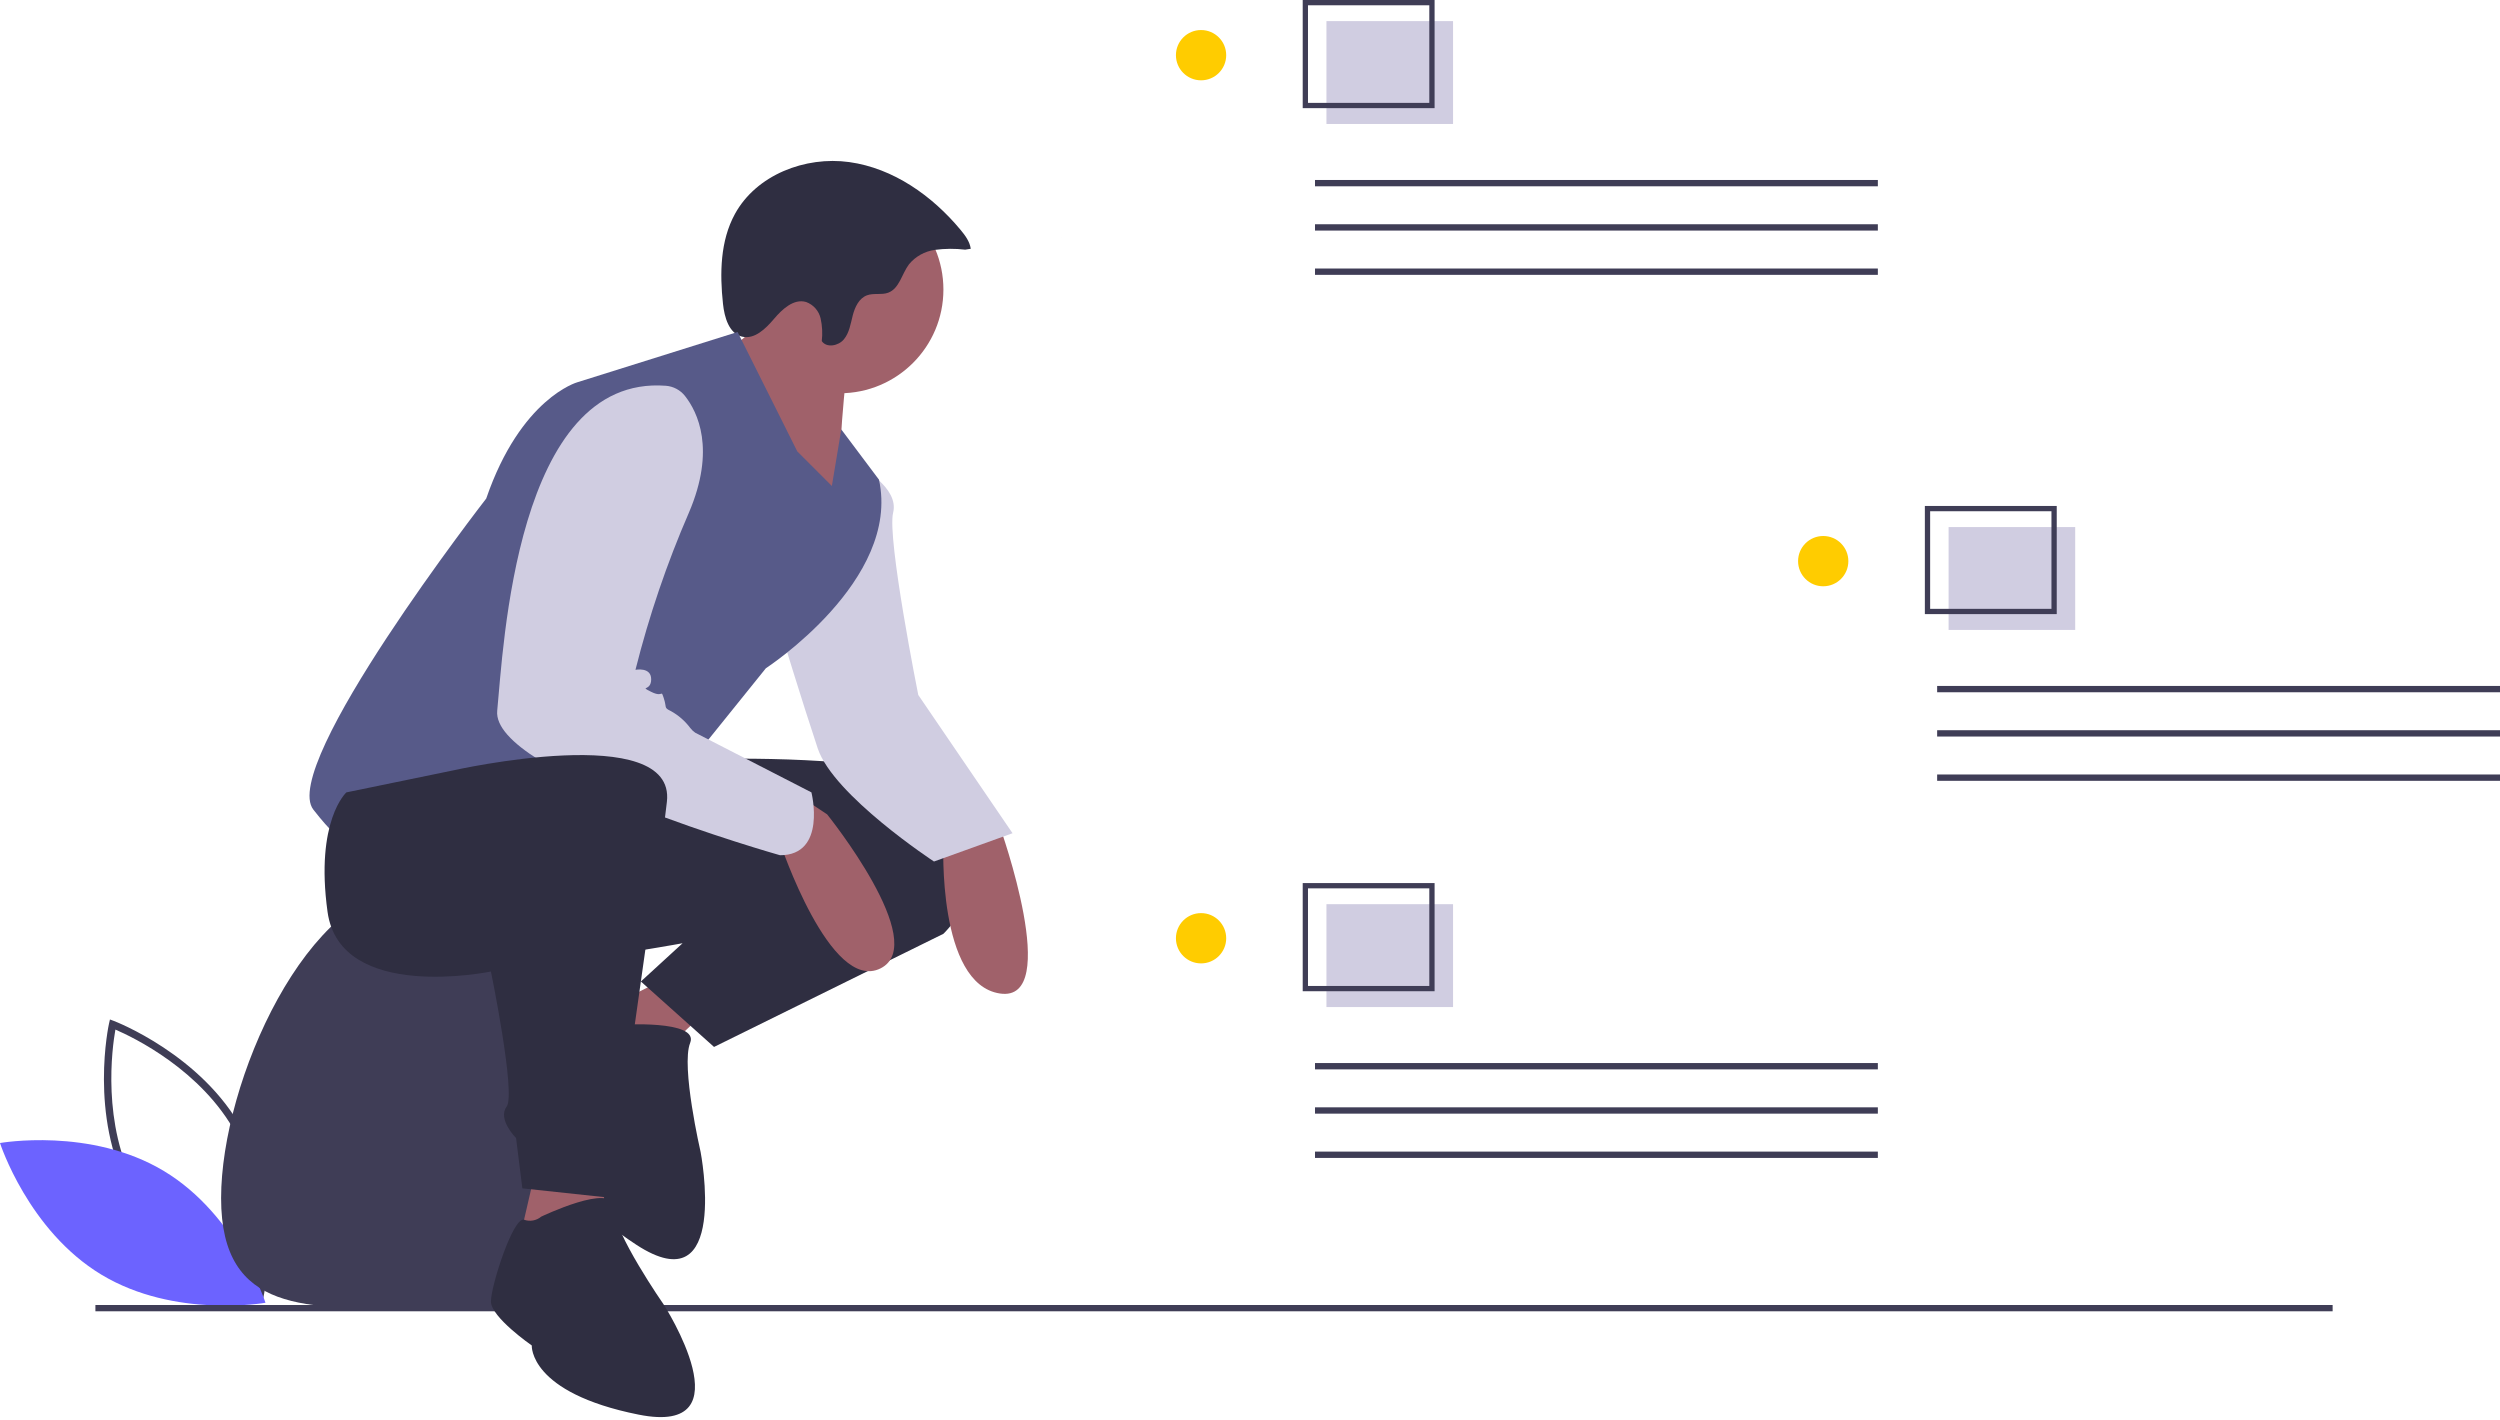 <svg width="250" height="142" viewBox="0 0 250 142" fill="none" xmlns="http://www.w3.org/2000/svg">
<g clip-path="url(#clip0)">
<path d="M26.235 130.215L25.837 130.065C25.749 130.032 17.041 126.696 12.962 119.129C8.882 111.563 10.88 102.452 10.9 102.361L10.995 101.947L11.393 102.096C11.48 102.129 20.188 105.466 24.268 113.032C28.347 120.599 26.349 129.709 26.329 129.8L26.235 130.215ZM13.615 118.777C17.064 125.174 23.945 128.454 25.689 129.202C26.021 127.333 27.06 119.775 23.614 113.384C20.169 106.994 13.285 103.709 11.54 102.959C11.209 104.829 10.169 112.386 13.615 118.777Z" fill="#3F3D56"/>
<path d="M16.394 117.104C23.725 121.515 26.548 130.277 26.548 130.277C26.548 130.277 17.485 131.887 10.155 127.475C2.823 123.064 0 114.302 0 114.302C0 114.302 9.063 112.692 16.394 117.104Z" fill="#6C63FF"/>
<path d="M60.758 119.815C60.758 131.444 52.106 130.815 41.434 130.815C30.761 130.815 22.11 131.444 22.11 119.815C22.11 108.187 30.761 88.703 41.434 88.703C52.106 88.703 60.758 108.187 60.758 119.815Z" fill="#3F3D56"/>
<path d="M233.263 130.5H9.541V131.129H233.263V130.5Z" fill="#3F3D56"/>
<path d="M106.201 23.79C106.191 23.757 106.18 23.723 106.17 23.69C106.174 23.705 106.18 23.719 106.184 23.733L106.201 23.79Z" fill="#2F2E41"/>
<path d="M70.46 101.237L63.861 107.522L58.52 101.865L66.689 97.78L70.46 101.237Z" fill="#A0616A"/>
<path d="M61.956 102.478C61.956 102.478 69.95 101.956 69.016 104.29C68.081 106.624 70.062 115.203 70.062 115.203C70.062 115.203 73.032 130.61 63.64 124.48C54.248 118.349 56.292 114.089 56.292 114.089C56.292 114.089 53.551 109.945 54.135 108.486C54.719 107.028 59.36 101.426 60.25 102.127C60.479 102.329 60.757 102.468 61.056 102.53C61.355 102.591 61.666 102.574 61.956 102.478Z" fill="#2F2E41"/>
<path d="M59.148 76.41C59.148 76.41 94.341 73.582 97.168 80.81C99.996 88.038 94.341 93.38 94.341 93.38L71.403 104.694L64.087 98.148L68.26 94.323C68.26 94.323 44.694 98.722 44.066 95.266C43.437 91.809 46.58 73.582 59.148 76.41Z" fill="#2F2E41"/>
<path d="M99.996 82.695C99.996 82.695 106.281 100.294 99.996 99.351C93.712 98.408 94.341 84.266 94.341 84.266L99.996 82.695Z" fill="#A0616A"/>
<path d="M86.014 46.712C86.014 46.712 89.941 48.755 89.313 51.269C88.684 53.783 91.827 69.496 91.827 69.496L101.253 83.323L93.398 86.152C93.398 86.152 83.343 79.552 81.772 74.838C80.201 70.124 78.001 62.896 78.001 62.896L86.014 46.712Z" fill="#D0CDE1"/>
<path d="M83.971 39.327C89.698 39.327 94.341 34.684 94.341 28.956C94.341 23.229 89.698 18.585 83.971 18.585C78.245 18.585 73.602 23.229 73.602 28.956C73.602 34.684 78.245 39.327 83.971 39.327Z" fill="#A0616A"/>
<path d="M84.757 36.341C84.757 36.341 83.5 46.712 84.128 50.797C84.757 54.883 71.56 36.027 71.56 36.027C71.56 36.027 77.216 31.942 77.216 30.37C77.216 28.799 84.757 36.341 84.757 36.341Z" fill="#A0616A"/>
<path d="M96.518 24.967C95.51 24.847 94.492 24.854 93.486 24.988C92.471 25.128 91.546 25.645 90.895 26.436C90.178 27.396 89.94 28.855 88.816 29.271C88.147 29.519 87.371 29.283 86.701 29.53C85.897 29.826 85.488 30.716 85.274 31.546C85.06 32.377 84.936 33.276 84.388 33.935C83.841 34.595 82.662 34.817 82.177 34.11C82.266 33.351 82.227 32.583 82.061 31.837C81.974 31.465 81.796 31.12 81.543 30.834C81.289 30.548 80.968 30.33 80.609 30.199C79.375 29.841 78.225 30.914 77.394 31.895C76.562 32.875 75.449 33.969 74.2 33.662C72.89 33.34 72.443 31.728 72.299 30.387C71.97 27.33 72.019 24.085 73.497 21.39C75.636 17.489 80.518 15.597 84.924 16.208C89.33 16.82 93.218 19.57 96.061 22.992C96.522 23.549 96.977 24.16 97.076 24.876" fill="#2F2E41"/>
<path d="M83.186 48.598L79.729 45.141L73.759 33.199L57.734 38.227C57.734 38.227 52.078 39.798 48.622 49.855C48.622 49.855 27.884 76.567 31.34 80.967C34.796 85.366 35.425 85.052 41.081 81.595C44.629 79.458 48.429 77.769 52.392 76.567L67.475 78.138L76.587 66.825C76.587 66.825 90.099 58.026 87.899 47.969L84.128 42.941L83.186 48.598Z" fill="#575A89"/>
<path d="M80.829 80.181L82.714 81.438C82.714 81.438 93.084 94.323 88.056 96.837C83.029 99.351 78.001 84.266 78.001 84.266L80.829 80.181Z" fill="#A0616A"/>
<path d="M66.58 38.576C66.955 38.604 67.319 38.71 67.651 38.887C67.982 39.064 68.273 39.308 68.504 39.604C69.751 41.191 71.609 44.922 68.889 51.269C66.682 56.352 64.896 61.607 63.547 66.982C63.547 66.982 65.118 66.668 65.118 67.925C65.118 69.182 63.861 68.553 65.118 69.182C66.375 69.81 66.061 68.868 66.375 69.81C66.703 70.795 66.346 70.751 67.093 71.111C67.844 71.526 68.498 72.095 69.013 72.781C69.154 72.969 69.324 73.133 69.517 73.267L81.143 79.238C81.143 79.238 82.714 85.523 78.001 85.523C78.001 85.523 49.093 77.353 49.722 71.067C50.336 64.922 51.551 37.45 66.58 38.576Z" fill="#D0CDE1"/>
<path d="M60.405 117.892V126.063L51.607 125.435L53.492 117.264L60.405 117.892Z" fill="#A0616A"/>
<path d="M54.121 121.664C54.121 121.664 61.348 118.207 61.348 120.721C61.348 123.235 66.375 130.463 66.375 130.463C66.375 130.463 74.859 143.662 63.861 141.462C52.864 139.262 53.178 134.548 53.178 134.548C53.178 134.548 49.093 131.72 49.093 130.149C49.093 128.578 51.32 121.651 52.406 121.972C52.694 122.075 53.004 122.1 53.304 122.046C53.605 121.992 53.887 121.86 54.121 121.664Z" fill="#2F2E41"/>
<path d="M45.323 77.038C45.323 77.038 67.632 72.01 66.689 80.181C65.747 88.352 64.804 93.066 64.804 93.066L61.033 119.778L52.235 118.835L51.607 113.807C51.607 113.807 49.722 111.922 50.664 110.664C51.607 109.407 49.093 97.151 49.093 97.151C49.093 97.151 34.011 100.294 32.754 91.18C31.497 82.067 34.639 79.238 34.639 79.238L45.323 77.038Z" fill="#2F2E41"/>
<path d="M187.785 106.305H131.5V106.938H187.785V106.305Z" fill="#3F3D56"/>
<path d="M187.785 110.733H131.5V111.365H187.785V110.733Z" fill="#3F3D56"/>
<path d="M187.785 115.16H131.5V115.793H187.785V115.16Z" fill="#3F3D56"/>
<path d="M145.305 90.418H132.645V100.706H145.305V90.418Z" fill="#D0CDE1"/>
<path d="M143.459 99.123H130.271V88.308H143.459V99.123ZM130.799 98.596H142.931V88.835H130.799V98.596Z" fill="#3F3D56"/>
<path d="M120.107 96.34C121.495 96.34 122.62 95.214 122.62 93.826C122.62 92.437 121.495 91.311 120.107 91.311C118.718 91.311 117.593 92.437 117.593 93.826C117.593 95.214 118.718 96.34 120.107 96.34Z" fill="#FFCC00"/>
<path d="M187.785 17.998H131.5V18.63H187.785V17.998Z" fill="#3F3D56"/>
<path d="M187.785 22.425H131.5V23.058H187.785V22.425Z" fill="#3F3D56"/>
<path d="M187.785 26.852H131.5V27.485H187.785V26.852Z" fill="#3F3D56"/>
<path d="M145.305 2.11H132.645V12.398H145.305V2.11Z" fill="#D0CDE1"/>
<path d="M143.459 10.815H130.271V0H143.459V10.815ZM130.799 10.288H142.931V0.528H130.799V10.288Z" fill="#3F3D56"/>
<path d="M120.107 8.032C121.495 8.032 122.62 6.906 122.62 5.518C122.62 4.129 121.495 3.004 120.107 3.004C118.718 3.004 117.593 4.129 117.593 5.518C117.593 6.906 118.718 8.032 120.107 8.032Z" fill="#FFCC00"/>
<path d="M250 68.594H193.715V69.226H250V68.594Z" fill="#3F3D56"/>
<path d="M250 73.022H193.715V73.654H250V73.022Z" fill="#3F3D56"/>
<path d="M250 77.449H193.715V78.082H250V77.449Z" fill="#3F3D56"/>
<path d="M207.52 52.706H194.86V62.994H207.52V52.706Z" fill="#D0CDE1"/>
<path d="M205.674 61.411H192.486V50.596H205.674V61.411ZM193.014 60.884H205.146V51.124H193.014V60.884Z" fill="#3F3D56"/>
<path d="M182.322 58.628C183.71 58.628 184.835 57.503 184.835 56.114C184.835 54.726 183.71 53.6 182.322 53.6C180.933 53.6 179.808 54.726 179.808 56.114C179.808 57.503 180.933 58.628 182.322 58.628Z" fill="#FFCC00"/>
</g>
<defs>
<clipPath id="clip0">
<rect width="250" height="141.71" fill="white"/>
</clipPath>
</defs>
</svg>
